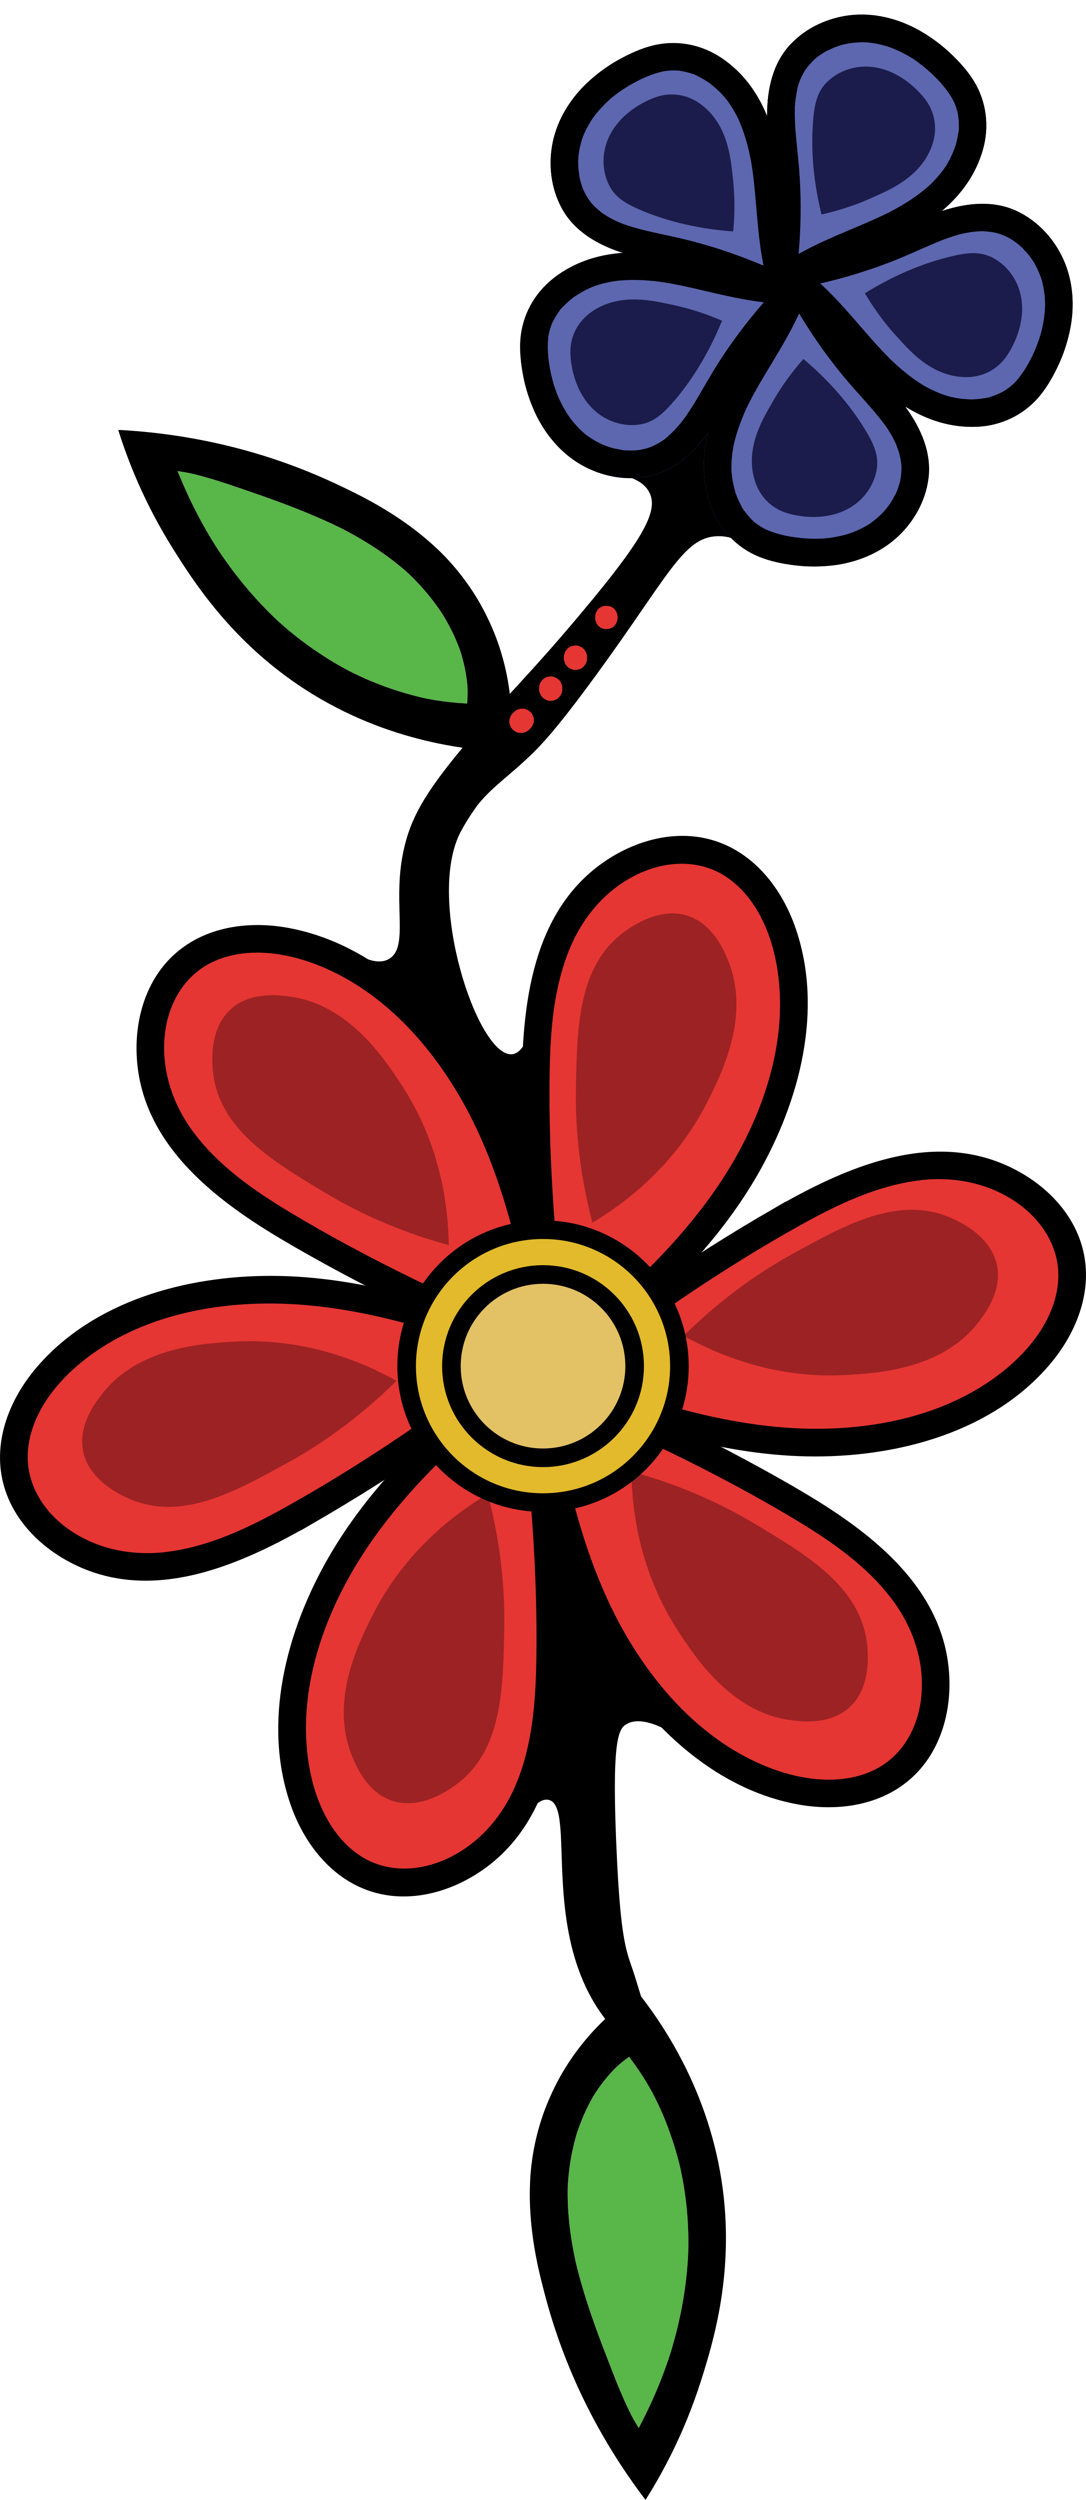 <?xml version="1.0" encoding="UTF-8"?><svg id="Layer_2" xmlns="http://www.w3.org/2000/svg" viewBox="0 0 233.63 537.52"><defs><style>.cls-1{fill:#9d2223;}.cls-1,.cls-2,.cls-3,.cls-4,.cls-5,.cls-6{stroke-width:0px;}.cls-2{fill:#59b649;}.cls-3,.cls-7{fill:#000;}.cls-8{fill:#e3c165;}.cls-8,.cls-7,.cls-9{stroke:#000;stroke-miterlimit:10;}.cls-8,.cls-9{stroke-width:4px;}.cls-4{fill:#e53633;}.cls-5{fill:#5d67af;}.cls-6{fill:#1b1c4b;}.cls-7{stroke-width:2px;}.cls-9{fill:#e3ba2b;}</style></defs><g id="ARTWORK"><path class="cls-3" d="M144.89,439.69c-5.92-3.63-6.6-9.99-8.95-16.67-1.29-3.67-2.41-6.89-3.2-23.05-1.27-25.8.27-28.27,2.06-29.27,5.58-3.12,15.84,6.88,17.06,5.43,1.47-1.76-16.41-13.09-23.74-33.48-2.19-6.09-2.47-13.89-4.05-29.38-1.25-12.2-1.2-20.7-1.3-30.29-.32-31.67-.7-70.06-4.84-70.45-2.5-.24-3.14,13.71-7.78,14.15-7.38.69-18.61-33.31-11.07-47.78,1.54-2.95,3.69-5.84,3.69-5.84,3.31-4.12,6.99-6.31,12.18-11.45,2.71-2.68,6.51-7.16,13.43-16.65,15.5-21.24,18.64-29.44,25.92-29.67,4.74-.15,6.99,3.2,9.28,1.55,4.18-3.01-1.26-15.52-1.84-24.03-.02-.33-.08-1.22-.66-2.04-.58-.83-2.08-2.12-6.84-1.79-7.61.53-28.25,5.53-27.51,10.26.51,3.27,10.45,1.42,13.01,6.74,1.68,3.49-.51,8.62-11.94,22.51-14.67,17.82-19.6,21.51-29.96,34.32-7.38,9.13-10.08,14.44-11.34,21.71-1.8,10.39,1.38,19.13-2.77,21.64-3.5,2.12-8.43-2.5-9.67-1.18-2.99,3.18,29.6,25.79,36.14,60.4.25,1.34,2.44,10.53,2.72,29.13.21,13.76,1.88,18.07,2.61,30.91,2.16,38.15-10.97,68.76-7.1,70.09,2.18.75,5.71-9.19,9.5-8.53,6.27,1.1-2.13,28.56,12.36,47.25"/><path class="cls-2" d="M76.22,144.83c-.33-.16-.65-.32-.98-.48,0,0-.01,0-.02-.01-.15-.08-.3-.16-.45-.24-2.94-1.57-5.77-3.34-8.47-5.29-1.37-.99-2.71-2.03-4.02-3.11-.63-.52-1.25-1.06-1.86-1.6-.16-.15-.33-.29-.49-.44-.05-.05-.46-.43-.57-.53-2.21-2.1-4.31-4.32-6.27-6.65-1.97-2.33-3.81-4.76-5.53-7.28-.25-.37-.5-.74-.74-1.11-.09-.14-.18-.28-.27-.42,0-.01-.02-.04-.04-.06-.07-.11-.17-.27-.2-.32-.09-.14-.18-.28-.27-.42-.18-.28-.35-.57-.52-.85-.81-1.33-1.59-2.68-2.33-4.05-1.88-3.46-3.53-7.03-5-10.68.77.11,1.53.24,2.3.38-.39-.07.71.15.92.2.48.11.96.23,1.44.36,3.79.99,7.49,2.3,11.19,3.57,6.74,2.32,13.43,4.82,19.81,8.01.05.03.08.04.12.06.19.1.38.2.57.3.33.18.66.36.99.54.77.42,1.53.86,2.28,1.3,1.51.89,2.98,1.84,4.42,2.84,1.4.98,2.76,2.01,4.07,3.1.31.26.61.52.92.78.12.1.6.54.61.55.15.14.33.31.39.37.22.21.44.42.65.64,2.04,2.04,3.91,4.27,5.56,6.64.23.33.45.67.68,1.01.02.03.02.04.04.05.04.07.09.15.13.22.34.56.67,1.12.99,1.7.68,1.23,1.3,2.49,1.85,3.78.29.69.57,1.38.82,2.09.04.12.26.79.26.78.04.15.09.3.1.35.4,1.37.72,2.77.95,4.19.11.68.2,1.37.26,2.05.01.12.04.51.05.7,0,.21.02.51.02.6.02.94-.03,1.88-.1,2.82-2.45-.13-4.89-.38-7.31-.8-.42-.07-.83-.15-1.24-.23-.06-.01-.44-.09-.61-.12-.04,0-.08-.02-.09-.02-.88-.2-1.76-.41-2.63-.65-1.81-.48-3.59-1.04-5.35-1.67-1.59-.57-3.16-1.2-4.71-1.88-.77-.34-1.54-.7-2.3-1.07Z"/><path class="cls-3" d="M64,147.16c17.87,12.16,36.28,14.21,45.78,14.53.6-5.86.85-17.16-4.97-29-.72-1.46-3.96-8.35-11.01-14.92-5.55-5.17-11.93-9.12-18.75-12.41-2.67-1.29-10.09-5-20.62-8.06-7.01-2.03-16.88-4.24-29-4.87,2.05,6.54,5.6,15.72,11.84,25.65,4.39,6.99,12.24,19.22,26.72,29.07ZM83.24,147.78c-1.59-.57-3.16-1.2-4.71-1.88-.77-.34-1.54-.7-2.3-1.07-.33-.16-.65-.32-.98-.48,0,0-.01,0-.02-.01-.15-.08-.3-.16-.45-.24-2.94-1.57-5.77-3.34-8.47-5.29-1.37-.99-2.71-2.03-4.02-3.11-.63-.52-1.25-1.06-1.86-1.6-.16-.15-.33-.29-.49-.44-.05-.05-.46-.43-.57-.53-2.21-2.1-4.31-4.32-6.27-6.65-1.97-2.33-3.81-4.76-5.53-7.28-.25-.37-.5-.74-.74-1.11-.09-.14-.18-.28-.27-.42,0-.01-.02-.04-.04-.06-.07-.11-.17-.27-.2-.32-.09-.14-.18-.28-.27-.42-.18-.28-.35-.57-.52-.85-.81-1.33-1.59-2.68-2.33-4.05-1.88-3.46-3.53-7.03-5-10.68.77.11,1.53.24,2.3.38-.39-.07.71.15.92.2.48.11.96.23,1.44.36,3.79.99,7.49,2.3,11.19,3.57,6.74,2.32,13.43,4.82,19.81,8.01.05.03.08.04.12.06.19.1.38.2.57.3.33.18.66.36.99.54.77.42,1.53.86,2.28,1.3,1.51.89,2.98,1.84,4.42,2.84,1.4.98,2.76,2.01,4.07,3.1.31.26.61.52.92.78.12.1.6.54.61.55.15.14.33.31.39.37.22.21.44.42.65.64,2.04,2.04,3.91,4.27,5.56,6.64.23.33.45.67.68,1.01.02.03.02.04.04.05.04.07.09.15.13.22.34.56.67,1.12.99,1.7.68,1.23,1.3,2.49,1.85,3.78.29.69.57,1.38.82,2.09.04.12.26.79.26.78.04.15.09.3.1.35.4,1.37.72,2.77.95,4.19.11.68.2,1.37.26,2.05.01.12.04.51.05.7,0,.21.02.51.02.6.02.94-.03,1.88-.1,2.82-2.45-.13-4.89-.38-7.31-.8-.42-.07-.83-.15-1.24-.23-.06-.01-.44-.09-.61-.12-.04,0-.08-.02-.09-.02-.88-.2-1.76-.41-2.63-.65-1.81-.48-3.59-1.04-5.35-1.67Z"/><path class="cls-2" d="M146.06,464.9c.09.35.18.7.26,1.06,0,.01,0,.01,0,.02.04.17.07.33.11.5.7,3.26,1.18,6.56,1.44,9.88.13,1.69.2,3.38.22,5.08,0,.82,0,1.63-.02,2.45,0,.22-.01.44-.02.66,0,.06-.03.63-.04.78-.17,3.04-.51,6.08-1.02,9.08-.51,3.01-1.17,5.99-1.99,8.93-.12.43-.24.86-.36,1.28-.05.16-.09.32-.14.48,0,.01-.01.04-.02.07-.04.12-.09.3-.11.36-.05.16-.1.32-.15.48-.1.32-.21.63-.31.95-.49,1.48-1.02,2.94-1.58,4.39-1.42,3.67-3.09,7.24-4.92,10.72-.41-.66-.8-1.33-1.19-2,.2.34-.34-.64-.44-.83-.22-.44-.44-.88-.65-1.33-1.69-3.53-3.09-7.2-4.5-10.85-2.59-6.64-5-13.36-6.69-20.3-.01-.06-.02-.09-.03-.13-.05-.21-.09-.42-.14-.63-.08-.37-.16-.74-.23-1.1-.17-.86-.34-1.72-.48-2.58-.29-1.73-.52-3.46-.68-5.21-.16-1.7-.25-3.4-.26-5.11,0-.4,0-.8,0-1.21,0-.16.03-.81.03-.82.01-.2.03-.45.03-.54.02-.3.04-.61.07-.91.24-2.88.73-5.74,1.48-8.54.1-.39.22-.78.33-1.17,0-.03.01-.04.02-.06.03-.08.06-.16.08-.24.2-.62.42-1.24.66-1.85.5-1.31,1.06-2.6,1.69-3.85.34-.67.69-1.33,1.06-1.97.06-.11.43-.71.42-.7.08-.13.17-.26.2-.3.79-1.19,1.65-2.34,2.58-3.43.45-.52.92-1.03,1.4-1.53.08-.08.36-.36.5-.49.15-.14.38-.34.45-.41.71-.62,1.45-1.19,2.21-1.74,1.49,1.95,2.87,3.98,4.11,6.1.21.36.42.73.63,1.1.03.06.21.39.3.54.02.04.04.07.04.08.42.8.82,1.61,1.21,2.43.8,1.69,1.53,3.41,2.18,5.17.59,1.58,1.13,3.19,1.61,4.81.24.81.46,1.63.67,2.45Z"/><path class="cls-3" d="M155.73,472.73c-2.26-21.49-12.59-36.87-18.49-44.33-4.86,3.33-13.65,10.44-18.93,22.53-.65,1.49-3.81,8.41-4.27,18.04-.36,7.58.75,15,2.64,22.33.74,2.87,2.7,10.93,7.17,20.94,2.97,6.66,7.67,15.62,15.02,25.28,3.66-5.79,8.38-14.43,11.93-25.61,2.5-7.87,6.76-21.76,4.93-39.18ZM143.78,457.64c.59,1.58,1.13,3.19,1.61,4.81.24.81.46,1.63.67,2.45.09.35.18.7.26,1.06,0,.01,0,.01,0,.02.04.17.07.33.11.5.7,3.26,1.18,6.56,1.44,9.88.13,1.69.2,3.38.22,5.08,0,.82,0,1.63-.02,2.45,0,.22-.01.44-.02.66,0,.06-.03.63-.04.78-.17,3.04-.51,6.08-1.02,9.08-.51,3.01-1.17,5.99-1.99,8.93-.12.43-.24.86-.36,1.28-.05.16-.09.32-.14.48,0,.01-.01.04-.02.07-.04.12-.09.3-.11.36-.05.16-.1.32-.15.48-.1.32-.21.63-.31.95-.49,1.48-1.02,2.94-1.58,4.39-1.42,3.67-3.09,7.24-4.92,10.72-.41-.66-.8-1.33-1.19-2,.2.34-.34-.64-.44-.83-.22-.44-.44-.88-.65-1.33-1.69-3.53-3.09-7.2-4.5-10.85-2.59-6.64-5-13.36-6.69-20.3-.01-.06-.02-.09-.03-.13-.05-.21-.09-.42-.14-.63-.08-.37-.16-.74-.23-1.1-.17-.86-.34-1.72-.48-2.58-.29-1.73-.52-3.46-.68-5.21-.16-1.7-.25-3.4-.26-5.11,0-.4,0-.8,0-1.21,0-.16.03-.81.03-.82.01-.2.03-.45.03-.54.02-.3.04-.61.07-.91.24-2.88.73-5.74,1.48-8.54.1-.39.22-.78.33-1.17,0-.03.01-.04.02-.06.03-.08.06-.16.08-.24.2-.62.42-1.24.66-1.85.5-1.31,1.06-2.6,1.69-3.85.34-.67.69-1.33,1.06-1.97.06-.11.43-.71.42-.7.08-.13.17-.26.2-.3.79-1.19,1.65-2.34,2.58-3.43.45-.52.92-1.03,1.4-1.53.08-.08.36-.36.5-.49.15-.14.38-.34.45-.41.71-.62,1.45-1.19,2.21-1.74,1.49,1.95,2.87,3.98,4.11,6.1.21.36.42.73.63,1.1.03.06.21.39.3.54.02.04.04.07.04.08.42.8.82,1.61,1.21,2.43.8,1.69,1.53,3.41,2.18,5.17Z"/><g id="_Radial_Repeat_"><path class="cls-3" d="M217.07,51.17s.01,0,.02,0c.05.04.14.08.2.11.08.07-.14,0-.22-.12Z"/><path class="cls-5" d="M202.76,45.31c-5.25,1.7-10.15,4.34-15.32,6.24-1.3.47-2.6.92-3.91,1.35-.72.23-1.45.46-2.18.68-.32.1-.64.19-.96.28-.02,0-.03,0-.05.01,0,0,0,0,0,0-.14.04-.27.08-.41.11-2.75.76-5.53,1.4-8.34,1.93-1.64.31-2.69,1.7-2.53,3.37.04.41.19.8.42,1.15-.33,1.15.13,2.47,1.07,3.24,1.03.83,2.01,1.71,2.97,2.62.03.03.05.05.07.07.11.11.22.21.32.32.22.22.43.44.65.66.43.44.86.89,1.28,1.34.9.97,1.78,1.96,2.65,2.96,1.71,1.96,3.39,3.95,5.13,5.88,3.38,3.75,7.04,7.41,11.38,10.05,4.58,2.8,9.56,4.38,14.96,4.2,5.27-.17,10.19-2.47,13.6-6.5,1.69-2,3.01-4.37,4.12-6.73,1.15-2.45,1.99-5.05,2.53-7.71,1.02-5,.67-10.42-1.46-15.09-2.01-4.42-5.43-8.15-9.82-10.27-5.13-2.49-10.91-1.85-16.16-.15Z"/></g><g id="_Radial_Repeat_-2"><path class="cls-3" d="M175,12.96s0,0,.01-.01c.05-.03.12-.1.17-.15.09-.05-.04.14-.18.17Z"/><path class="cls-5" d="M165.01,24.76c0,5.52.99,10.99,1.2,16.5.05,1.38.08,2.76.07,4.14,0,.76-.01,1.52-.03,2.28,0,.33-.02.67-.03,1,0,.03,0,.03,0,.05,0,0,0,0,0,0,0,.14-.01.29-.02.43-.13,2.85-.38,5.7-.74,8.53-.21,1.66.79,3.08,2.42,3.44.4.09.82.07,1.22-.04.99.67,2.39.64,3.41-.02,1.11-.72,2.25-1.38,3.41-2.02.04-.02.06-.03.09-.05.14-.07.27-.14.41-.21.27-.14.55-.28.83-.41.55-.27,1.11-.54,1.67-.8,1.2-.56,2.41-1.09,3.63-1.61,2.39-1.02,4.8-2,7.18-3.06,4.61-2.05,9.22-4.41,13.08-7.71,4.08-3.49,7.12-7.74,8.62-12.93,1.46-5.06.8-10.46-1.98-14.94-1.38-2.23-3.23-4.22-5.13-6-1.98-1.85-4.19-3.46-6.55-4.79-4.44-2.51-9.7-3.86-14.81-3.28-4.82.55-9.43,2.65-12.8,6.16-3.95,4.11-5.13,9.81-5.14,15.33Z"/></g><g id="_Radial_Repeat_-3"><path class="cls-3" d="M125.66,41.16s0-.01,0-.02c-.02-.06-.06-.15-.09-.21-.02-.1.12.08.1.22Z"/><path class="cls-5" d="M133.79,54.31c5.24,1.71,10.76,2.45,16.06,3.96,1.33.38,2.65.78,3.96,1.21.72.24,1.44.48,2.16.73.31.11.63.23.94.34.02,0,.03.01.05.02,0,0,0,0,0,0,.13.05.27.1.4.15,2.67,1.01,5.3,2.12,7.88,3.34,1.51.71,3.17.21,4.02-1.24.21-.36.32-.76.34-1.17.94-.74,1.35-2.08,1.04-3.25-.34-1.28-.62-2.57-.86-3.87,0-.04-.01-.07-.02-.1-.02-.15-.05-.3-.07-.45-.05-.3-.09-.61-.14-.91-.09-.61-.17-1.22-.24-1.83-.16-1.31-.29-2.63-.41-3.95-.23-2.59-.42-5.18-.69-7.77-.53-5.02-1.34-10.13-3.29-14.82-2.06-4.96-5.16-9.16-9.63-12.19-4.36-2.95-9.7-3.99-14.82-2.73-2.55.62-5.01,1.76-7.3,3.02-2.37,1.31-4.58,2.92-6.58,4.75-3.76,3.45-6.66,8.03-7.69,13.07-.97,4.76-.39,9.78,1.91,14.08,2.69,5.03,7.74,7.91,12.99,9.62Z"/></g><g id="_Radial_Repeat_-4"><path class="cls-3" d="M137.23,96.8s-.01,0-.02,0c-.06,0-.16.01-.22.03-.1,0,.11-.09.24-.03Z"/><path class="cls-5" d="M152.25,93.13c3.25-4.46,5.66-9.48,8.73-14.05.77-1.15,1.56-2.28,2.37-3.39.45-.61.9-1.22,1.37-1.83.2-.26.41-.53.61-.79.02-.02.02-.03.03-.04,0,0,0,0,0,0,.09-.11.18-.22.27-.33,1.78-2.23,3.66-4.38,5.61-6.46,1.14-1.22,1.18-2.96.06-4.21-.27-.31-.63-.54-1.01-.69-.41-1.12-1.56-1.92-2.77-1.99-1.32-.07-2.63-.2-3.94-.37-.04,0-.07,0-.1-.01-.15-.02-.3-.05-.45-.07-.3-.05-.61-.1-.91-.15-.61-.1-1.21-.22-1.82-.34-1.3-.25-2.59-.54-3.89-.83-2.54-.58-5.06-1.2-7.6-1.74-4.94-1.05-10.05-1.85-15.11-1.45-5.35.43-10.31,2.08-14.57,5.39-4.16,3.24-6.79,7.99-7.18,13.25-.19,2.61.13,5.31.62,7.87.51,2.66,1.36,5.26,2.48,7.73,2.12,4.64,5.58,8.82,10.05,11.35,4.22,2.39,9.18,3.4,13.98,2.54,5.61-1,9.91-4.92,13.16-9.38Z"/></g><g id="_Radial_Repeat_-5"><path class="cls-3" d="M193.72,102.99s0,.01,0,.02c-.02.06-.03.15-.04.22-.04.1-.05-.13.05-.24Z"/><path class="cls-5" d="M194.88,87.57c-3.23-4.47-7.26-8.31-10.67-12.65-.85-1.09-1.68-2.19-2.49-3.3-.45-.62-.88-1.24-1.32-1.86-.19-.27-.37-.55-.56-.82-.01-.02-.02-.03-.03-.04,0,0,0,0,0,0-.08-.12-.16-.24-.24-.36-1.57-2.38-3.04-4.83-4.41-7.34-.8-1.46-2.45-2.03-3.98-1.36-.38.17-.7.43-.97.75-1.2.04-2.31.89-2.75,2.02-.48,1.23-1.01,2.44-1.57,3.64-.02.04-.03.06-.04.09-.07.14-.14.27-.21.41-.14.27-.28.55-.43.82-.29.55-.58,1.09-.88,1.63-.64,1.16-1.31,2.3-1.99,3.44-1.33,2.23-2.71,4.44-4.01,6.69-2.53,4.37-4.87,8.99-6.05,13.93-1.25,5.22-1.21,10.45.63,15.53,1.79,4.95,5.5,8.93,10.38,10.92,2.43.99,5.09,1.52,7.68,1.84,2.69.34,5.42.33,8.11.03,5.07-.58,10.11-2.58,13.91-6.05,3.58-3.28,6.07-7.69,6.73-12.51.78-5.65-1.62-10.95-4.85-15.42Z"/></g><g id="_Radial_Repeat_-6"><path class="cls-3" d="M217.07,51.17s.01,0,.02,0c.05.04.14.08.2.11.08.07-.14,0-.22-.12Z"/><path class="cls-3" d="M202.76,45.31c-5.25,1.7-10.15,4.34-15.32,6.24-1.3.47-2.6.92-3.91,1.35-.72.23-1.45.46-2.18.68-.32.1-.64.19-.96.28-.02,0-.03,0-.05.01,0,0,0,0,0,0-.14.04-.27.08-.41.11-2.75.76-5.53,1.4-8.34,1.93-1.64.31-2.69,1.7-2.53,3.37.04.41.19.8.42,1.15-.33,1.15.13,2.47,1.07,3.24,1.03.83,2.01,1.71,2.97,2.62.03.03.05.05.07.07.11.11.22.21.32.32.22.22.43.44.65.66.43.44.86.89,1.28,1.34.9.97,1.78,1.96,2.65,2.96,1.71,1.96,3.39,3.95,5.13,5.88,3.38,3.75,7.04,7.41,11.38,10.05,4.58,2.8,9.56,4.38,14.96,4.2,5.27-.17,10.19-2.47,13.6-6.5,1.69-2,3.01-4.37,4.12-6.73,1.15-2.45,1.99-5.05,2.53-7.71,1.02-5,.67-10.42-1.46-15.09-2.01-4.42-5.43-8.15-9.82-10.27-5.13-2.49-10.91-1.85-16.16-.15ZM209.97,49.78c.35-.03.7-.04,1.05-.07.01,0,.01,0,.02,0,.12,0,.24,0,.36,0,.57.02,1.14.07,1.71.15.35.05.7.11,1.05.19.01,0,.11.02.2.04.01,0,.01,0,.03,0,.45.14.89.28,1.32.45.47.19.92.4,1.36.63,0,0-.01-.01-.01-.02,0,0,.02.02.03.03.02.01.05.02.07.03.07.04.11.06.13.08.02,0,.04.02.05.02.21.13.42.27.63.41.41.28.81.58,1.2.9.19.16.38.32.57.49.06.05.11.1.17.15.04.11.98,1.06,1.08,1.18.3.36.59.73.86,1.12.17.24.33.48.49.72.03.05.13.24.19.32.2.37.4.73.58,1.11.24.49.45.99.65,1.5.09.24.18.48.26.72.02.05.07.2.11.33-.06-.19.05.18.07.26.04.14.07.28.1.42.06.27.12.54.17.81.1.54.18,1.08.24,1.62.07.63.09,1.25.12,1.88-.03-.6,0,.09,0,.33,0,.25-.02.5-.03.75-.07,1.22-.22,2.42-.46,3.62-.07.33-.14.66-.21.99-.02.1-.08.29-.1.39-.15.52-.3,1.04-.47,1.55-.38,1.12-.82,2.23-1.32,3.3-.27.58-.55,1.14-.85,1.7-.06.12-.26.46-.28.5-.11.19-.23.39-.34.58-.61.99-1.28,1.95-2.04,2.84-.11.13-.22.25-.33.37-.03.03-.14.14-.21.21-.02.02-.04.04-.05.04-.12.11-.24.23-.37.34-.38.33-.77.64-1.18.93-.16.11-.32.21-.48.32,0,0-.03.02-.05.03-.03.02-.06.03-.07.04-.13.07-.27.15-.4.22-.47.24-.96.46-1.46.66-.25.1-.5.19-.76.27-.15.05-.29.09-.44.14-.34.11.2-.06.21-.06-.42.22-1.12.26-1.58.34-.54.09-1.08.15-1.62.19-.27.02-.54.03-.82.04-.07,0-.11,0-.15,0-.03,0-.06,0-.1,0-1.1-.04-2.19-.13-3.28-.33-.31-.06-.62-.12-.93-.19-.05-.01-.12-.02-.2-.04-.02,0-.04-.01-.08-.02-.53-.15-1.05-.31-1.57-.5-1.06-.38-2.1-.84-3.1-1.36-.18-.09-.36-.19-.54-.29-.01,0-.05-.03-.09-.05-.04-.02-.08-.05-.09-.05-.14-.08-.28-.17-.42-.25-.45-.27-.89-.56-1.33-.86-.98-.66-1.92-1.38-2.83-2.13-.88-.73-1.74-1.5-2.57-2.29-.07-.06-.13-.13-.2-.19-.05-.04-.11-.11-.14-.14-.17-.17-.35-.35-.52-.52-.4-.41-.8-.82-1.2-1.24-1.68-1.78-3.28-3.65-4.89-5.5-2.68-3.1-5.4-6.2-8.42-8.98,5.35-1.23,10.63-2.85,15.74-4.86,2.46-.97,4.87-2.07,7.3-3.13,1.18-.51,2.36-1.01,3.57-1.47.64-.24,1.28-.47,1.93-.68.3-.1.6-.19.91-.28.01,0,.07-.02.12-.04.06-.02.13-.03.15-.04,1.25-.31,2.5-.57,3.78-.68Z"/></g><g id="_Radial_Repeat_-7"><path class="cls-3" d="M175,12.96s0,0,.01-.01c.05-.03.12-.1.17-.15.09-.05-.04.14-.18.17Z"/><path class="cls-3" d="M165.01,24.76c0,5.52.99,10.99,1.2,16.5.05,1.38.08,2.76.07,4.14,0,.76-.01,1.52-.03,2.28,0,.33-.02.67-.03,1,0,.03,0,.03,0,.05,0,0,0,0,0,0,0,.14-.01.29-.02.43-.13,2.85-.38,5.7-.74,8.53-.21,1.66.79,3.08,2.42,3.44.4.09.82.07,1.22-.04.99.67,2.39.64,3.41-.02,1.11-.72,2.25-1.38,3.41-2.02.04-.02.06-.03.09-.05.14-.07.27-.14.41-.21.27-.14.55-.28.83-.41.55-.27,1.11-.54,1.67-.8,1.2-.56,2.41-1.09,3.63-1.61,2.39-1.02,4.8-2,7.18-3.06,4.61-2.05,9.22-4.41,13.08-7.71,4.08-3.49,7.12-7.74,8.62-12.93,1.46-5.06.8-10.46-1.98-14.94-1.38-2.23-3.23-4.22-5.13-6-1.98-1.85-4.19-3.46-6.55-4.79-4.44-2.51-9.7-3.86-14.81-3.28-4.82.55-9.43,2.65-12.8,6.16-3.95,4.11-5.13,9.81-5.14,15.33ZM171.48,19.28c.08-.34.18-.68.26-1.02,0-.01,0-.01,0-.02.04-.11.08-.23.12-.34.19-.54.42-1.07.67-1.58.16-.32.32-.64.5-.94,0,0,.05-.1.1-.18,0,0,0-.01.02-.02.27-.38.54-.76.84-1.11.32-.39.67-.75,1.02-1.1,0,0-.02,0-.02,0,0,0,.02-.01.04-.02.02-.02.04-.04.05-.06.06-.06.09-.08.11-.1.01-.01.03-.03.04-.04.19-.16.38-.32.58-.47.39-.31.8-.59,1.23-.86.21-.14.43-.27.64-.39.07-.04.13-.07.2-.11.12,0,1.32-.61,1.46-.66.44-.17.88-.33,1.33-.47.28-.09.56-.17.84-.24.05-.01.27-.05.37-.08.41-.08.82-.16,1.23-.21.54-.07,1.08-.12,1.63-.15.25-.01.51-.02.76-.02.06,0,.21,0,.35,0-.2,0,.19,0,.27,0,.14,0,.29.02.43.03.28.02.55.05.82.09.54.07,1.08.16,1.61.27.62.13,1.22.3,1.82.46-.58-.15.09.03.31.11.24.08.47.17.71.26,1.13.44,2.24.96,3.3,1.56.29.16.59.33.87.51.09.06.26.16.34.21.45.3.89.61,1.33.93.95.71,1.86,1.47,2.73,2.28.46.43.92.88,1.36,1.33.09.09.36.39.39.42.15.17.3.34.45.51.76.89,1.46,1.82,2.07,2.81.09.14.17.28.25.43.02.04.09.18.14.26.01.03.02.05.03.06.07.15.14.3.21.45.2.46.37.93.52,1.41.06.18.11.37.16.55,0,.01,0,.03.02.06,0,.03.01.07.02.08.03.15.06.3.08.45.09.53.14,1.06.17,1.59.01.27.02.53.02.8,0,.15,0,.31,0,.46,0,.35.01-.21,0-.22.08.47-.1,1.14-.17,1.61-.08.54-.19,1.07-.32,1.6-.06.27-.14.53-.21.79-.02.06-.03.11-.04.15,0,.02-.02.05-.04.1-.38,1.03-.8,2.04-1.32,3.02-.15.28-.3.55-.46.82-.03.05-.06.11-.09.18-.01.02-.03.04-.05.07-.31.45-.62.9-.96,1.34-.69.89-1.45,1.73-2.25,2.53-.14.14-.29.28-.44.42-.01.01-.04.04-.08.07-.03.03-.07.06-.08.07-.12.11-.24.21-.37.32-.4.34-.81.68-1.23,1-.93.72-1.9,1.4-2.9,2.03-.97.62-1.96,1.19-2.97,1.74-.08.04-.16.09-.24.13-.06.03-.13.07-.17.09-.22.11-.44.22-.66.34-.51.26-1.03.51-1.55.75-2.22,1.05-4.48,2-6.74,2.95-3.78,1.59-7.57,3.22-11.14,5.23.49-5.47.58-10.99.24-16.48-.16-2.64-.47-5.27-.72-7.91-.12-1.28-.23-2.56-.29-3.85-.03-.68-.05-1.36-.05-2.05,0-.32,0-.63.01-.95,0-.01,0-.07,0-.13,0-.06,0-.13,0-.15.09-1.28.24-2.55.52-3.81Z"/></g><g id="_Radial_Repeat_-8"><path class="cls-3" d="M125.66,41.16s0-.01,0-.02c-.02-.06-.06-.15-.09-.21-.02-.1.12.08.1.22Z"/><path class="cls-3" d="M133.79,54.31c5.24,1.71,10.76,2.45,16.06,3.96,1.33.38,2.65.78,3.96,1.21.72.24,1.44.48,2.16.73.31.11.63.23.94.34.02,0,.03.01.05.02,0,0,0,0,0,0,.13.05.27.1.4.15,2.67,1.01,5.3,2.12,7.88,3.34,1.51.71,3.17.21,4.02-1.24.21-.36.32-.76.34-1.17.94-.74,1.35-2.08,1.04-3.25-.34-1.28-.62-2.57-.86-3.87,0-.04-.01-.07-.02-.1-.02-.15-.05-.3-.07-.45-.05-.3-.09-.61-.14-.91-.09-.61-.17-1.22-.24-1.83-.16-1.31-.29-2.63-.41-3.95-.23-2.59-.42-5.18-.69-7.77-.53-5.02-1.34-10.13-3.29-14.82-2.06-4.96-5.16-9.16-9.63-12.19-4.36-2.95-9.7-3.99-14.82-2.73-2.55.62-5.01,1.76-7.3,3.02-2.37,1.31-4.58,2.92-6.58,4.75-3.76,3.45-6.66,8.03-7.69,13.07-.97,4.76-.39,9.78,1.91,14.08,2.69,5.03,7.74,7.91,12.99,9.62ZM130.58,46.46c-.3-.18-.59-.38-.89-.56,0,0-.01,0-.02-.01-.1-.07-.19-.14-.29-.22-.45-.35-.88-.73-1.3-1.12-.26-.25-.5-.5-.74-.77,0,0-.08-.08-.14-.15,0,0,0-.01-.02-.02-.28-.37-.55-.75-.8-1.14-.27-.42-.5-.86-.73-1.31,0,0,0,.02,0,.02,0,0,0-.03,0-.04-.01-.02-.02-.05-.04-.07-.04-.07-.05-.11-.06-.14,0-.02-.02-.04-.02-.05-.1-.23-.19-.46-.27-.7-.17-.47-.32-.95-.44-1.43-.06-.24-.12-.49-.17-.73-.02-.07-.03-.15-.04-.22.03-.12-.17-1.44-.18-1.59-.03-.47-.04-.94-.04-1.41,0-.29.01-.58.03-.87,0-.06.03-.27.03-.38.05-.41.1-.83.18-1.24.1-.54.22-1.07.36-1.59.07-.25.14-.49.21-.73.02-.06.06-.2.11-.33-.06.19.06-.18.09-.25.05-.13.11-.27.16-.4.11-.25.22-.51.34-.76.23-.49.49-.98.76-1.45.31-.55.66-1.06,1-1.59-.32.51.06-.07.2-.26.15-.2.31-.4.47-.59.77-.94,1.61-1.83,2.5-2.66.25-.23.5-.45.75-.67.08-.07.23-.19.31-.25.43-.33.85-.66,1.29-.97.97-.69,1.97-1.32,3.01-1.89.55-.31,1.12-.6,1.69-.88.12-.06.48-.22.52-.24.21-.09.41-.18.62-.27,1.08-.45,2.18-.83,3.31-1.1.16-.04.32-.07.49-.11.04,0,.2-.03.29-.05.03,0,.05,0,.06,0,.17-.02.33-.04.5-.06.5-.05,1-.07,1.5-.06.19,0,.38.01.57.02.01,0,.04,0,.06,0,.04,0,.07,0,.08,0,.15.02.3.04.45.06.53.08,1.05.19,1.57.33.26.07.52.14.77.23.15.05.29.1.44.15.34.11-.2-.07-.21-.08.47.07,1.06.45,1.48.66.49.24.96.51,1.42.8.23.14.46.29.69.45.05.04.09.06.13.09.02.02.04.04.08.06.87.68,1.7,1.4,2.46,2.19.22.23.43.46.64.69.03.04.09.09.14.15.01.02.03.04.05.07.34.43.67.87.98,1.32.64.93,1.2,1.92,1.71,2.92.09.18.18.36.27.55,0,.01.02.05.04.1.02.04.04.08.04.1.06.15.13.3.19.45.2.49.39.98.57,1.48.4,1.11.74,2.24,1.04,3.39.29,1.11.53,2.23.74,3.36.02.09.03.18.05.27.01.06.03.15.03.19.04.24.08.49.12.73.09.57.17,1.14.24,1.71.31,2.43.51,4.88.72,7.32.34,4.09.72,8.19,1.53,12.21-5.05-2.15-10.28-3.95-15.6-5.32-2.56-.66-5.16-1.18-7.74-1.76-1.26-.28-2.51-.57-3.75-.91-.66-.18-1.31-.37-1.96-.58-.3-.1-.6-.2-.9-.3-.01,0-.07-.02-.12-.04-.06-.02-.13-.05-.14-.05-1.19-.48-2.36-1.01-3.46-1.67Z"/></g><g id="_Radial_Repeat_-9"><path class="cls-3" d="M137.23,96.8s-.01,0-.02,0c-.06,0-.16.01-.22.03-.1,0,.11-.09.24-.03Z"/><path class="cls-3" d="M152.25,93.13c3.25-4.46,5.66-9.48,8.73-14.05.77-1.15,1.56-2.28,2.37-3.39.45-.61.9-1.22,1.37-1.83.2-.26.41-.53.61-.79.02-.02.02-.03.03-.04,0,0,0,0,0,0,.09-.11.18-.22.27-.33,1.78-2.23,3.66-4.38,5.61-6.46,1.14-1.22,1.18-2.96.06-4.21-.27-.31-.63-.54-1.01-.69-.41-1.12-1.56-1.92-2.77-1.99-1.32-.07-2.63-.2-3.94-.37-.04,0-.07,0-.1-.01-.15-.02-.3-.05-.45-.07-.3-.05-.61-.1-.91-.15-.61-.1-1.21-.22-1.82-.34-1.3-.25-2.59-.54-3.89-.83-2.54-.58-5.06-1.2-7.6-1.74-4.94-1.05-10.05-1.85-15.11-1.45-5.35.43-10.31,2.08-14.57,5.39-4.16,3.24-6.79,7.99-7.18,13.25-.19,2.61.13,5.31.62,7.87.51,2.66,1.36,5.26,2.48,7.72,2.12,4.64,5.58,8.82,10.05,11.35,4.22,2.39,9.18,3.4,13.98,2.54,5.61-1,9.91-4.92,13.16-9.38ZM143.8,93.76c-.26.23-.54.44-.81.67,0,0-.01,0-.02.02-.1.07-.2.14-.3.21-.47.32-.96.62-1.47.88-.31.17-.64.32-.96.47,0,0-.1.05-.18.09,0,0-.01,0-.02,0-.44.15-.88.29-1.33.41-.49.12-.98.21-1.47.29,0,0,.02,0,.02,0,0,0-.03,0-.04,0-.03,0-.05,0-.08.01-.08.01-.12.01-.15.01-.02,0-.04,0-.05,0-.25.02-.5.03-.75.04-.5.02-1,0-1.5-.02-.25-.01-.5-.04-.75-.06-.08,0-.15-.02-.23-.03-.1-.07-1.42-.28-1.57-.32-.46-.12-.91-.25-1.35-.4-.28-.09-.55-.19-.82-.3-.05-.02-.25-.11-.35-.15-.38-.18-.75-.35-1.12-.55-.48-.26-.95-.54-1.41-.83-.21-.14-.42-.28-.63-.43-.05-.03-.17-.12-.28-.2.16.12-.15-.11-.21-.16-.11-.09-.22-.19-.33-.28-.21-.18-.41-.37-.61-.56-.4-.37-.78-.76-1.14-1.17-.42-.47-.81-.96-1.2-1.45.38.46-.05-.08-.19-.27-.14-.21-.28-.42-.42-.63-.66-1.02-1.24-2.09-1.75-3.2-.14-.31-.28-.61-.41-.93-.04-.1-.11-.28-.15-.37-.18-.51-.37-1.01-.53-1.53-.35-1.13-.64-2.29-.87-3.45-.12-.62-.23-1.25-.31-1.88-.02-.13-.06-.53-.07-.57-.02-.22-.04-.45-.06-.67-.09-1.16-.11-2.33-.02-3.49.01-.17.03-.33.05-.5,0-.04.03-.2.04-.29,0-.03.01-.05.01-.06.03-.16.06-.33.1-.49.11-.49.25-.97.41-1.45.06-.18.13-.36.2-.54,0-.01.01-.03.02-.06.01-.03.03-.06.03-.07.07-.14.13-.28.2-.41.24-.48.51-.94.8-1.39.15-.22.3-.45.45-.66.09-.12.18-.25.27-.37.21-.28-.13.16-.14.18.21-.42.75-.87,1.08-1.2.38-.39.78-.76,1.2-1.11.21-.18.42-.35.64-.52.05-.04.09-.07.12-.1.02-.01.05-.03.09-.06.92-.61,1.85-1.18,2.85-1.67.28-.14.57-.27.86-.39.05-.02.11-.06.18-.09.02,0,.04-.02.08-.03.52-.19,1.03-.37,1.56-.52,1.08-.32,2.19-.55,3.31-.72.2-.03.4-.06.6-.08.01,0,.06,0,.1-.01.05,0,.09,0,.11-.01.16-.01.32-.03.48-.04.53-.04,1.05-.07,1.58-.09,1.18-.04,2.36-.01,3.54.06,1.14.07,2.29.19,3.42.34.09.01.18.02.27.04.06,0,.15.02.19.03.24.04.49.08.73.12.57.09,1.13.19,1.7.3,2.41.45,4.8,1.02,7.19,1.58,3.99.94,8.01,1.84,12.09,2.32-3.61,4.14-6.93,8.55-9.88,13.19-1.42,2.24-2.72,4.54-4.06,6.82-.65,1.11-1.32,2.21-2.02,3.28-.37.57-.76,1.13-1.16,1.69-.19.26-.38.51-.57.76,0,.01-.04.06-.08.1-.04.05-.09.1-.1.12-.82.98-1.69,1.93-2.66,2.78Z"/></g><g id="_Radial_Repeat_-10"><path class="cls-3" d="M193.72,102.99s0,.01,0,.02c-.02.06-.03.15-.04.22-.04.1-.05-.13.05-.24Z"/><path class="cls-3" d="M194.88,87.57c-3.23-4.47-7.26-8.31-10.67-12.65-.85-1.09-1.68-2.19-2.49-3.3-.45-.62-.88-1.24-1.32-1.86-.19-.27-.37-.55-.56-.82-.01-.02-.02-.03-.03-.04,0,0,0,0,0,0-.08-.12-.16-.24-.24-.36-1.57-2.38-3.04-4.83-4.41-7.34-.8-1.46-2.45-2.03-3.98-1.36-.38.17-.7.43-.97.75-1.2.04-2.31.89-2.75,2.02-.48,1.23-1.01,2.44-1.57,3.64-.02.04-.03.06-.04.09-.07.14-.14.27-.21.41-.14.27-.28.55-.43.82-.29.55-.58,1.09-.88,1.63-.64,1.16-1.31,2.3-1.99,3.44-1.33,2.23-2.71,4.44-4.01,6.69-2.53,4.37-4.87,8.99-6.05,13.93-1.25,5.22-1.21,10.45.63,15.53,1.79,4.95,5.5,8.93,10.38,10.92,2.43.99,5.09,1.52,7.68,1.84,2.69.34,5.42.33,8.11.03,5.07-.58,10.11-2.58,13.91-6.05,3.58-3.28,6.07-7.69,6.73-12.51.78-5.65-1.62-10.95-4.85-15.42ZM192.86,95.81c.14.32.25.65.39.98,0,0,0,.01,0,.02.04.11.07.23.11.34.16.55.29,1.11.39,1.67.06.35.11.7.15,1.06,0,.01.02.11.03.2,0,.01,0,.01,0,.03,0,.47,0,.93-.02,1.39-.03.5-.1,1-.18,1.49,0,0,0-.01.02-.02,0,0-.01.02-.02.04,0,.03,0,.05-.01.08-.01.08-.02.12-.03.14,0,.02,0,.04,0,.05-.06.24-.12.48-.19.72-.14.48-.3.95-.48,1.42-.09.23-.19.46-.29.69-.03.07-.06.14-.09.21-.1.08-.71,1.26-.79,1.39-.25.4-.52.79-.8,1.16-.17.23-.35.46-.53.69-.04.04-.19.2-.25.28-.29.3-.57.61-.87.89-.39.38-.8.74-1.23,1.08-.2.16-.4.32-.6.47-.05.03-.17.13-.28.21.16-.12-.15.11-.22.15-.12.08-.25.15-.37.23-.24.14-.48.28-.72.41-.48.26-.97.5-1.46.73-.57.26-1.16.47-1.75.7.56-.22-.09.03-.32.1-.24.07-.48.14-.72.2-1.18.31-2.38.54-3.58.68-.33.04-.67.07-1.01.1-.11,0-.3.02-.4.02-.54.02-1.08.03-1.62.03-1.19-.01-2.37-.1-3.55-.24-.63-.08-1.26-.17-1.88-.28-.13-.02-.52-.1-.56-.11-.22-.05-.44-.1-.66-.15-1.13-.27-2.25-.61-3.33-1.06-.15-.06-.31-.13-.46-.2-.04-.02-.18-.09-.26-.13-.03-.01-.05-.03-.06-.03-.14-.08-.29-.16-.43-.25-.43-.25-.85-.53-1.25-.83-.15-.11-.3-.24-.45-.35,0,0-.03-.02-.05-.04-.03-.02-.05-.05-.06-.06-.11-.11-.22-.21-.33-.32-.38-.38-.74-.77-1.08-1.19-.17-.21-.33-.42-.49-.64-.09-.12-.18-.25-.27-.37-.21-.29.12.18.12.18-.34-.33-.59-.98-.81-1.4-.25-.48-.48-.98-.68-1.48-.1-.25-.2-.51-.29-.76-.02-.06-.04-.11-.05-.14,0-.02-.01-.06-.03-.1-.3-1.06-.55-2.13-.7-3.22-.04-.31-.08-.62-.11-.94,0-.05-.02-.13-.03-.2,0-.02,0-.05,0-.09-.02-.55-.03-1.09-.01-1.64.03-1.13.16-2.25.34-3.37.03-.2.07-.4.11-.6,0-.01.01-.06.02-.1,0-.05.02-.09.02-.1.04-.16.07-.32.11-.47.12-.51.26-1.02.41-1.53.33-1.13.72-2.25,1.15-3.35.42-1.07.88-2.12,1.38-3.15.04-.08.08-.17.12-.25.03-.06.07-.14.09-.17.11-.22.22-.44.34-.66.26-.51.53-1.02.81-1.52,1.18-2.15,2.45-4.25,3.72-6.35,2.12-3.51,4.23-7.05,5.94-10.78,2.82,4.71,5.99,9.23,9.49,13.47,1.69,2.04,3.48,3.99,5.23,5.97.85.96,1.69,1.94,2.5,2.94.43.53.84,1.07,1.25,1.63.19.26.37.51.55.77,0,.01.04.06.07.11.04.05.07.11.08.13.68,1.09,1.31,2.2,1.82,3.39Z"/></g><g id="_Radial_Repeat_-11"><path class="cls-3" d="M212.27,58.47s0,0,.01,0c.03.02.08.05.11.06.04.04-.08,0-.12-.07Z"/><path class="cls-6" d="M204.3,55.21c-4.14,1.01-10.61,3.11-18.24,7.85,1.17,1.98,2.71,4.32,4.72,6.81,1.3,1.62,2.4,2.76,2.86,3.27,1.88,2.09,3.92,4.13,6.33,5.6,2.55,1.56,5.33,2.44,8.33,2.34,2.93-.1,5.68-1.38,7.57-3.62.94-1.11,1.68-2.43,2.3-3.75.64-1.37,1.11-2.81,1.41-4.29.57-2.78.37-5.8-.81-8.41-1.12-2.46-3.03-4.54-5.47-5.72-2.69-1.3-5.45-.95-9-.08Z"/></g><g id="_Radial_Repeat_-12"><path class="cls-3" d="M180.46,19.78s0,0,0,0c.03-.02.07-.06.09-.09.05-.03-.02.08-.1.09Z"/><path class="cls-6" d="M174.9,26.35c-.32,4.25-.32,11.05,1.83,19.77,2.24-.5,4.94-1.24,7.93-2.38,1.94-.74,3.37-1.42,4-1.7,2.57-1.14,5.14-2.46,7.28-4.29,2.27-1.94,3.97-4.31,4.8-7.2.81-2.82.44-5.82-1.1-8.32-.77-1.24-1.8-2.35-2.86-3.34-1.1-1.03-2.33-1.93-3.65-2.67-2.47-1.4-5.4-2.15-8.25-1.83-2.69.3-5.25,1.48-7.13,3.43-2.07,2.15-2.59,4.89-2.86,8.54Z"/></g><g id="_Radial_Repeat_-13"><path class="cls-3" d="M133.83,38.08s0,0,0,0c0-.03-.03-.08-.05-.11-.01-.06.07.04.06.12Z"/><path class="cls-6" d="M138.36,45.4c3.94,1.61,10.41,3.72,19.37,4.37.22-2.28.35-5.09.19-8.28-.1-2.08-.31-3.64-.39-4.33-.29-2.8-.75-5.64-1.83-8.25-1.15-2.76-2.88-5.1-5.36-6.79-2.43-1.65-5.4-2.22-8.25-1.52-1.42.35-2.79.98-4.06,1.68-1.32.73-2.55,1.62-3.66,2.64-2.1,1.92-3.71,4.47-4.28,7.28-.54,2.65-.22,5.45,1.06,7.84,1.41,2.64,3.85,3.97,7.23,5.36Z"/></g><g id="_Radial_Repeat_-14"><path class="cls-3" d="M136.82,88.08s0,0-.01,0c-.03,0-.09,0-.13.01-.06,0,.06-.05.14-.02Z"/><path class="cls-6" d="M145.19,86.03c2.75-3.25,6.75-8.75,10.14-17.07-2.11-.91-4.73-1.9-7.82-2.74-2.01-.54-3.56-.83-4.23-.97-2.75-.59-5.6-1.03-8.42-.81-2.98.24-5.74,1.16-8.12,3-2.32,1.8-3.78,4.45-4,7.38-.11,1.46.07,2.96.35,4.38.28,1.48.76,2.93,1.38,4.3,1.18,2.59,3.11,4.91,5.6,6.32,2.35,1.33,5.11,1.89,7.79,1.41,2.94-.53,4.97-2.43,7.33-5.22Z"/></g><g id="_Radial_Repeat_-15"><path class="cls-3" d="M185.3,100.68s0,0,0,.01c-.01.03-.02.09-.03.12-.02.05-.03-.07.03-.13Z"/><path class="cls-6" d="M185.94,92.1c-2.24-3.62-6.24-9.13-13.1-14.92-1.52,1.72-3.27,3.91-5.02,6.59-1.14,1.74-1.89,3.13-2.23,3.73-1.41,2.43-2.71,5.01-3.37,7.75-.69,2.91-.67,5.82.35,8.65,1,2.76,3.06,4.97,5.78,6.08,1.35.55,2.83.84,4.28,1.03,1.5.19,3.02.19,4.52.02,2.82-.32,5.63-1.44,7.74-3.37,1.99-1.82,3.38-4.28,3.75-6.97.41-2.96-.78-5.48-2.7-8.59Z"/></g><g id="_Radial_Repeat_-16"><path class="cls-4" d="M170.23,320.5c-9.2-5.3-18.62-10.24-28.22-14.77-4.76-2.24-9.62-4.28-14.35-6.59-4.09-2-8.12-4.35-11.48-7.46-.03-.16-.05-.32-.08-.48-.27-1.62-1.99-1.93-3.06-1.28-.26.06-.51.18-.75.37-.78.62-1.06,2.01-.31,2.78.17.17.35.34.52.51.29,1.74.58,3.47.87,5.21,3.21,18.86,7.15,38.18,16.83,54.93,8.97,15.52,23.35,29.91,41.61,33.27,7.8,1.43,16.42.43,22.74-4.69,6.37-5.15,8.97-13.39,8.69-21.36-.68-19.43-17.69-31.6-33-40.42Z"/></g><g id="_Radial_Repeat_-17"><path class="cls-4" d="M166.7,260.86c-9.19,5.32-18.18,11-26.9,17.06-4.32,3-8.52,6.19-12.88,9.13-3.78,2.54-7.83,4.86-12.2,6.21-.15-.06-.31-.11-.46-.17-1.54-.58-2.67.76-2.64,2.02-.08.26-.1.54-.06.84.15.98,1.22,1.92,2.25,1.66.24-.06.47-.13.7-.19,1.65.62,3.3,1.24,4.95,1.85,17.94,6.65,36.64,12.9,55.98,12.89,17.92-.01,37.58-5.27,49.61-19.4,5.14-6.04,8.58-14,7.31-22.04-1.28-8.09-7.11-14.46-14.16-18.21-17.17-9.13-36.21-.48-51.51,8.37Z"/></g><g id="_Radial_Repeat_-18"><path class="cls-4" d="M113.28,234.1c0,10.62.44,21.24,1.32,31.83.44,5.24,1.1,10.47,1.46,15.72.31,4.55.29,9.21-.72,13.67-.13.1-.25.21-.38.31-1.27,1.04-.68,2.69.43,3.29.18.19.41.36.7.47.92.36,2.27-.09,2.56-1.12.07-.23.12-.47.18-.7,1.36-1.12,2.72-2.24,4.08-3.36,14.73-12.21,29.49-25.28,39.15-42.04,8.95-15.53,14.23-35.18,8.01-52.67-2.66-7.47-7.84-14.43-15.44-17.35-7.65-2.94-16.08-1.07-22.85,3.16-16.49,10.31-18.52,31.12-18.51,48.79Z"/></g><g id="_Radial_Repeat_-19"><path class="cls-4" d="M63.4,266.98c9.2,5.3,18.62,10.24,28.22,14.77,4.76,2.24,9.62,4.28,14.35,6.59,4.09,2,8.12,4.35,11.48,7.46.03.16.05.32.08.48.27,1.62,1.99,1.93,3.06,1.28.26-.06.51-.18.75-.37.78-.62,1.06-2.01.31-2.78-.17-.17-.35-.34-.52-.51-.29-1.74-.58-3.47-.87-5.21-3.21-18.86-7.15-38.18-16.83-54.93-8.97-15.52-23.35-29.91-41.61-33.27-7.8-1.43-16.42-.43-22.74,4.69-6.37,5.15-8.97,13.39-8.69,21.36.68,19.43,17.69,31.6,33,40.42Z"/></g><g id="_Radial_Repeat_-20"><path class="cls-4" d="M66.93,326.63c9.19-5.32,18.18-11,26.9-17.06,4.32-3,8.52-6.19,12.88-9.13,3.78-2.54,7.83-4.86,12.2-6.21.15.06.31.11.46.17,1.54.58,2.67-.76,2.64-2.02.08-.26.1-.54.06-.84-.15-.98-1.22-1.92-2.25-1.66-.24.06-.47.13-.7.19-1.65-.62-3.3-1.24-4.95-1.85-17.94-6.65-36.64-12.9-55.98-12.89-17.92.01-37.58,5.27-49.61,19.4-5.14,6.04-8.58,14-7.31,22.04,1.28,8.09,7.11,14.46,14.16,18.21,17.17,9.13,36.21.48,51.51-8.37Z"/></g><g id="_Radial_Repeat_-21"><path class="cls-4" d="M120.35,353.39c0-10.62-.44-21.24-1.32-31.83-.44-5.24-1.1-10.47-1.46-15.72-.31-4.55-.29-9.21.72-13.67.13-.1.25-.21.38-.31,1.27-1.04.68-2.69-.43-3.29-.18-.19-.41-.36-.7-.47-.92-.36-2.27.09-2.56,1.12-.07.23-.12.47-.18.7-1.36,1.12-2.72,2.24-4.08,3.36-14.73,12.21-29.49,25.28-39.15,42.04-8.95,15.53-14.23,35.18-8.01,52.67,2.66,7.47,7.84,14.43,15.44,17.35,7.65,2.94,16.08,1.07,22.85-3.16,16.49-10.31,18.52-31.12,18.51-48.79Z"/></g><g id="_Radial_Repeat_-22"><path class="cls-7" d="M170.23,320.5c-9.2-5.3-18.62-10.24-28.22-14.77-4.76-2.24-9.62-4.28-14.35-6.59-4.09-2-8.12-4.35-11.48-7.46-.03-.16-.05-.32-.08-.48-.27-1.62-1.99-1.93-3.06-1.28-.26.06-.51.18-.75.37-.78.62-1.06,2.01-.31,2.78.17.17.35.34.52.51.29,1.74.58,3.47.87,5.21,3.21,18.86,7.15,38.18,16.83,54.93,8.97,15.52,23.35,29.91,41.61,33.27,7.8,1.43,16.42.43,22.74-4.69,6.37-5.15,8.97-13.39,8.69-21.36-.68-19.43-17.69-31.6-33-40.42ZM192.56,343.1c4.73,6.22,7.38,13.82,6.64,21.69-.67,7.18-4.39,13.81-11.12,16.88-6.71,3.05-14.65,2.26-21.44-.11-16.86-5.88-29.2-20.86-36.56-36.59-6.99-14.94-10.19-31.22-12.92-47.42.18.13.36.27.55.4,4.18,2.9,8.82,5.08,13.44,7.17,4.69,2.11,9.38,4.24,14,6.5,8.98,4.38,17.84,9.09,26.41,14.23,7.77,4.67,15.46,9.97,21,17.26Z"/></g><g id="_Radial_Repeat_-23"><path class="cls-7" d="M166.7,260.86c-9.19,5.32-18.18,11-26.9,17.06-4.32,3-8.52,6.19-12.88,9.13-3.78,2.54-7.83,4.86-12.2,6.21-.15-.06-.31-.11-.46-.17-1.54-.58-2.67.76-2.64,2.02-.08.26-.1.54-.06.84.15.98,1.22,1.92,2.25,1.66.24-.06.47-.13.7-.19,1.65.62,3.3,1.24,4.95,1.85,17.94,6.65,36.64,12.9,55.98,12.89,17.92-.01,37.58-5.27,49.61-19.4,5.14-6.04,8.58-14,7.31-22.04-1.28-8.09-7.11-14.46-14.16-18.21-17.17-9.13-36.21-.48-51.51,8.37ZM197.44,252.82c7.76-.99,15.66.52,22.1,5.09,5.88,4.17,9.77,10.71,9.06,18.07-.71,7.34-5.37,13.82-10.82,18.52-13.52,11.66-32.66,14.85-49.97,13.37-16.44-1.41-32.13-6.79-47.52-12.52.21-.09.41-.18.62-.27,4.6-2.17,8.81-5.09,12.93-8.06,4.18-3.01,8.36-6,12.63-8.88,8.29-5.59,16.79-10.9,25.53-15.75,7.93-4.4,16.36-8.4,25.45-9.56Z"/></g><g id="_Radial_Repeat_-24"><path class="cls-7" d="M113.28,234.1c0,10.62.44,21.24,1.32,31.83.44,5.24,1.1,10.47,1.46,15.72.31,4.55.29,9.21-.72,13.67-.13.1-.25.21-.38.31-1.27,1.04-.68,2.69.43,3.29.18.19.41.36.7.47.92.36,2.27-.09,2.56-1.12.07-.23.12-.47.18-.7,1.36-1.12,2.72-2.24,4.08-3.36,14.73-12.21,29.49-25.28,39.15-42.04,8.95-15.53,14.23-35.18,8.01-52.67-2.66-7.47-7.84-14.43-15.44-17.35-7.65-2.94-16.08-1.07-22.85,3.16-16.49,10.31-18.52,31.12-18.51,48.79ZM121.69,203.47c3.02-7.21,8.28-13.3,15.46-16.59,6.55-3.01,14.16-3.11,20.17,1.19,6,4.29,9.28,11.56,10.63,18.62,3.34,17.54-3.47,35.71-13.41,49.96-9.44,13.53-21.95,24.43-34.6,34.9.02-.22.05-.45.07-.67.43-5.07,0-10.18-.51-15.22-.52-5.12-1.02-10.24-1.37-15.38-.7-9.97-1.05-19.99-.88-29.99.16-9.06.9-18.37,4.44-26.82Z"/></g><g id="_Radial_Repeat_-25"><path class="cls-7" d="M63.4,266.98c9.2,5.3,18.62,10.24,28.22,14.77,4.76,2.24,9.62,4.28,14.35,6.59,4.09,2,8.12,4.35,11.48,7.46.03.16.05.32.08.48.27,1.62,1.99,1.93,3.06,1.28.26-.06.51-.18.75-.37.78-.62,1.06-2.01.31-2.78-.17-.17-.35-.34-.52-.51-.29-1.74-.58-3.47-.87-5.21-3.21-18.86-7.15-38.18-16.83-54.93-8.97-15.52-23.35-29.91-41.61-33.27-7.8-1.43-16.42-.43-22.74,4.69-6.37,5.15-8.97,13.39-8.69,21.36.68,19.43,17.69,31.6,33,40.42ZM41.07,244.39c-4.73-6.22-7.38-13.82-6.64-21.69.67-7.18,4.39-13.81,11.12-16.88,6.71-3.05,14.65-2.26,21.44.11,16.86,5.88,29.2,20.86,36.56,36.59,6.99,14.94,10.19,31.22,12.92,47.42-.18-.13-.36-.27-.55-.4-4.18-2.9-8.82-5.08-13.44-7.17-4.69-2.11-9.38-4.24-14-6.5-8.98-4.38-17.84-9.09-26.41-14.23-7.77-4.67-15.46-9.97-21-17.26Z"/></g><g id="_Radial_Repeat_-26"><path class="cls-7" d="M66.93,326.63c9.19-5.32,18.18-11,26.9-17.06,4.32-3,8.52-6.19,12.88-9.13,3.78-2.54,7.83-4.86,12.2-6.21.15.06.31.11.46.17,1.54.58,2.67-.76,2.64-2.02.08-.26.1-.54.06-.84-.15-.98-1.22-1.92-2.25-1.66-.24.06-.47.13-.7.19-1.65-.62-3.3-1.24-4.95-1.85-17.94-6.65-36.64-12.9-55.98-12.89-17.92.01-37.58,5.27-49.61,19.4-5.14,6.04-8.58,14-7.31,22.04,1.28,8.09,7.11,14.46,14.16,18.21,17.17,9.13,36.21.48,51.51-8.37ZM36.2,334.66c-7.76.99-15.66-.52-22.1-5.09-5.88-4.17-9.77-10.71-9.06-18.07.71-7.34,5.37-13.82,10.82-18.52,13.52-11.66,32.66-14.85,49.97-13.37,16.44,1.41,32.13,6.79,47.52,12.52-.21.09-.41.18-.62.27-4.6,2.17-8.81,5.09-12.93,8.06-4.18,3.01-8.36,6-12.63,8.88-8.29,5.59-16.79,10.9-25.53,15.75-7.93,4.4-16.36,8.4-25.45,9.56Z"/></g><g id="_Radial_Repeat_-27"><path class="cls-7" d="M120.35,353.39c0-10.62-.44-21.24-1.32-31.83-.44-5.24-1.1-10.47-1.46-15.72-.31-4.55-.29-9.21.72-13.67.13-.1.25-.21.38-.31,1.27-1.04.68-2.69-.43-3.29-.18-.19-.41-.36-.7-.47-.92-.36-2.27.09-2.56,1.12-.07.23-.12.47-.18.7-1.36,1.12-2.72,2.24-4.08,3.36-14.73,12.21-29.49,25.28-39.15,42.04-8.95,15.53-14.23,35.18-8.01,52.67,2.66,7.47,7.84,14.43,15.44,17.35,7.65,2.94,16.08,1.07,22.85-3.16,16.49-10.31,18.52-31.12,18.51-48.79ZM111.94,384.02c-3.02,7.21-8.28,13.3-15.46,16.59-6.55,3.01-14.16,3.11-20.17-1.19-6-4.29-9.28-11.56-10.63-18.62-3.34-17.54,3.47-35.71,13.41-49.96,9.44-13.53,21.95-24.43,34.6-34.9-.02.22-.05.45-.07.67-.43,5.07,0,10.18.51,15.22.52,5.12,1.02,10.24,1.37,15.38.7,9.97,1.05,19.99.88,29.99-.16,9.06-.9,18.37-4.44,26.82Z"/></g><g id="_Radial_Repeat_-28"><path class="cls-1" d="M186.33,352.13c-2.02-11.33-12.92-17.88-23.74-24.37-5.84-3.51-14.79-8.1-26.77-11.36.12,7.85,1.58,21.33,10.12,34.38,3.63,5.55,11.24,17.19,23.79,19.02,2.23.33,8.65,1.26,13-2.68,5.15-4.67,3.94-13.06,3.6-14.99Z"/></g><g id="_Radial_Repeat_-29"><path class="cls-1" d="M203.28,261.35c-10.82-3.92-21.94,2.25-32.98,8.37-5.96,3.3-14.41,8.76-23.22,17.5,6.86,3.82,19.26,9.3,34.84,8.43,6.63-.37,20.51-1.14,28.36-11.09,1.39-1.76,5.42-6.86,4.18-12.6-1.47-6.8-9.33-9.94-11.18-10.61Z"/></g><g id="_Radial_Repeat_-30"><path class="cls-1" d="M133.14,201.28c-8.8,7.41-9.02,20.13-9.24,32.75-.12,6.81.38,16.86,3.55,28.86,6.74-4.03,17.68-12.03,24.72-25.96,2.99-5.92,9.26-18.33,4.58-30.11-.83-2.09-3.23-8.12-8.82-9.92-6.62-2.13-13.28,3.11-14.78,4.37Z"/></g><g id="_Radial_Repeat_-31"><path class="cls-1" d="M46.04,231.99c2.02,11.33,12.92,17.88,23.74,24.37,5.84,3.51,14.79,8.1,26.77,11.36-.12-7.85-1.58-21.33-10.12-34.38-3.63-5.55-11.24-17.19-23.79-19.02-2.23-.33-8.65-1.26-13,2.68-5.15,4.67-3.94,13.06-3.6,14.99Z"/></g><g id="_Radial_Repeat_-32"><path class="cls-1" d="M29.09,322.77c10.82,3.92,21.94-2.25,32.98-8.37,5.96-3.3,14.41-8.76,23.22-17.5-6.86-3.82-19.26-9.3-34.84-8.43-6.63.37-20.51,1.14-28.36,11.09-1.39,1.76-5.42,6.86-4.18,12.6,1.47,6.8,9.33,9.94,11.18,10.61Z"/></g><g id="_Radial_Repeat_-33"><path class="cls-1" d="M99.24,382.84c8.8-7.41,9.02-20.13,9.24-32.75.12-6.81-.38-16.86-3.55-28.86-6.74,4.03-17.68,12.03-24.72,25.96-2.99,5.92-9.26,18.33-4.58,30.11.83,2.09,3.23,8.12,8.82,9.92,6.62,2.13,13.28-3.11,14.78-4.37Z"/></g><circle class="cls-9" cx="116.82" cy="293.74" r="29.34"/><circle class="cls-8" cx="116.82" cy="293.74" r="19.71"/><path class="cls-4" d="M114.63,153.89c-.1-.31-.27-.58-.52-.8-.17-.13-.34-.26-.51-.39-.39-.23-.81-.34-1.26-.34-.22.03-.44.06-.66.09-.42.12-.79.33-1.1.64l-.27.27c-.24.23-.42.49-.52.8-.16.3-.23.62-.22.96-.01.34.06.67.22.96.1.31.27.58.52.8.17.13.34.26.51.39.39.23.81.34,1.26.34.22-.03.44-.06.66-.09.42-.12.79-.33,1.1-.64l.27-.27c.24-.23.42-.49.52-.8.16-.3.23-.62.22-.96.01-.34-.06-.67-.22-.96Z"/><path class="cls-4" d="M120.75,146.97c-.1-.31-.27-.58-.52-.8-.23-.24-.49-.42-.8-.52-.3-.16-.62-.23-.96-.22-.22.03-.44.06-.66.09-.42.12-.79.33-1.1.64l-.39.51c-.23.39-.34.81-.34,1.26v.27c-.01.34.06.67.22.96.1.31.27.58.52.8.23.24.49.42.8.52.3.16.62.23.96.22.22-.03.44-.06.66-.09.42-.12.79-.33,1.1-.64.13-.17.26-.34.39-.51.23-.39.34-.81.34-1.26v-.27c.01-.34-.06-.67-.22-.96Z"/><path class="cls-4" d="M126.08,140.32c-.1-.31-.27-.58-.52-.8-.23-.24-.49-.42-.8-.52-.3-.16-.62-.23-.96-.22-.22.03-.44.06-.66.09-.42.12-.79.33-1.1.64-.13.17-.26.34-.39.51-.23.39-.34.81-.34,1.26v.27c-.01.34.06.67.22.96.1.31.27.58.52.8.23.24.49.42.8.52.3.16.62.23.96.22.22-.03.44-.06.66-.09.42-.12.79-.33,1.1-.64.13-.17.26-.34.39-.51.23-.39.34-.81.34-1.26v-.27c.01-.34-.06-.67-.22-.96Z"/><path class="cls-4" d="M130.45,130.26c-3.22,0-3.22,5,0,5s3.22-5,0-5Z"/></g></svg>